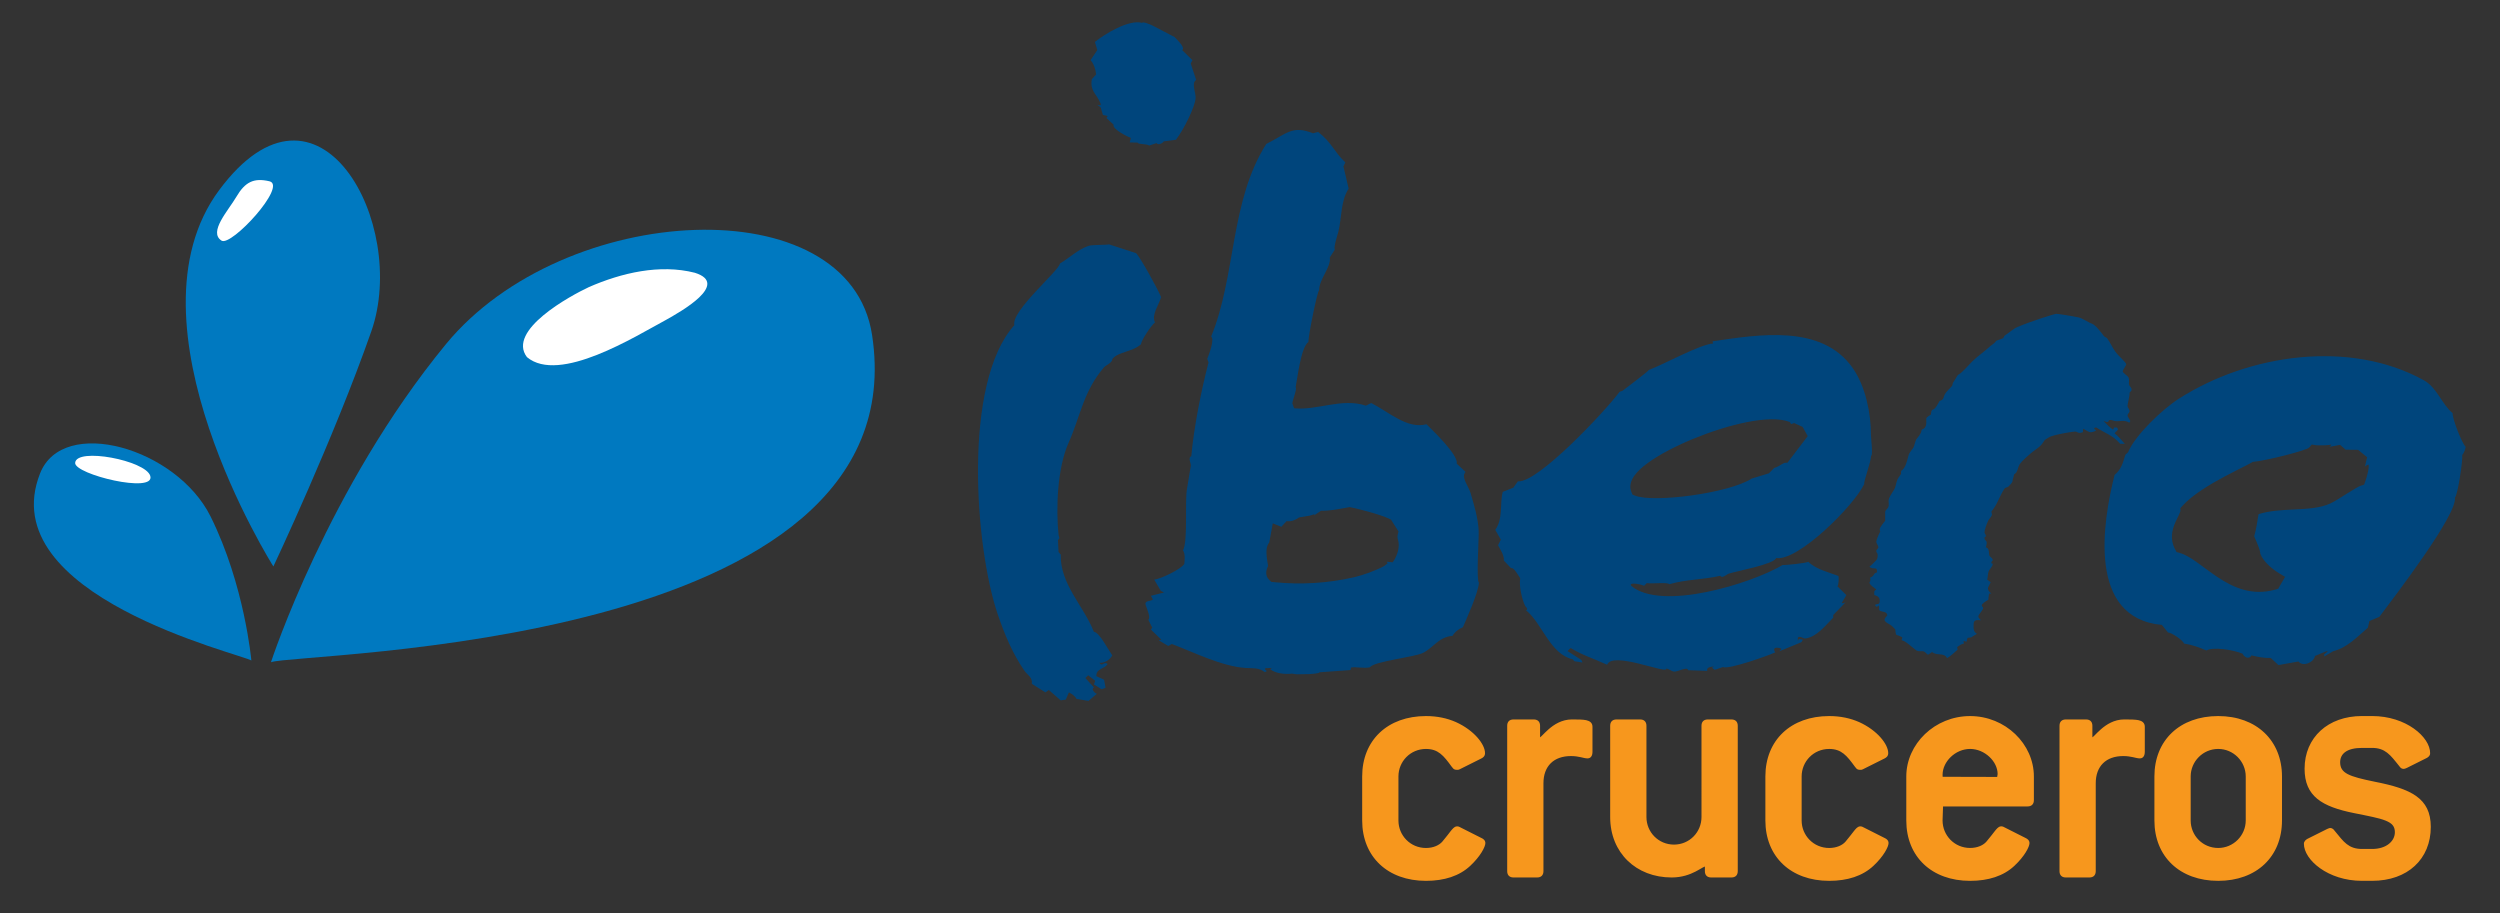 <?xml version="1.0" encoding="utf-8"?>
<!-- Generator: Adobe Illustrator 15.0.0, SVG Export Plug-In . SVG Version: 6.00 Build 0)  -->
<!DOCTYPE svg PUBLIC "-//W3C//DTD SVG 1.1//EN" "http://www.w3.org/Graphics/SVG/1.1/DTD/svg11.dtd">
<svg version="1.1" id="Layer_1" xmlns="http://www.w3.org/2000/svg" xmlns:xlink="http://www.w3.org/1999/xlink" x="0px" y="0px"
	 width="190.667px" height="69.667px" viewBox="0 0 190.667 69.667" enable-background="new 0 0 190.667 69.667"
	 xml:space="preserve">
<rect x="0" y="0" width="190.667" height="69.667" fill="#333333" stroke="none"/>
<g>
	<path fill="#00457C" d="M156.831,23.934c0.13,0,1.14,0.158,1.702,0.275c0.169,0.033,0.391,0.172,0.58,0.263
		c0.124,0.059,0.265,0.162,0.414,0.208c0.307,0.098,0.777,0.747,0.915,0.936c0.059,0.085,0.209,0.105,0.28,0.209
		c0.216,0.294,0.379,0.679,0.607,0.993c0.248,0.345,0.828,0.824,0.828,0.955c0,0.131-0.262,0.417-0.262,0.548
		c0,0.13,0.356,0.302,0.447,0.484c0.065,0.137,0.009,0.373,0.035,0.529c0.021,0.111,0.196,0.239,0.196,0.37
		c0,0.131-0.11,0.172-0.145,0.217c-0.012,0.306-0.168,0.905-0.168,1.036c0,0.13,0.156,0.261,0.156,0.391s-0.156,0.209-0.156,0.34
		c0,0.13,0.155,0.252,0.209,0.419c0,0-0.008,0.068-0.076,0.128c-0.382-0.246-0.744-0.065-1.102-0.124
		c-0.099-0.013-0.232-0.085-0.362-0.085c-0.131,0-0.079,0.157-0.209,0.157c-0.13,0-0.156-0.052-0.289-0.068
		c0.256,0.232,0.459,0.49,0.715,0.644c0.045-0.001,0.071-0.08,0.078-0.152h0.243c0,0,0.003,0.054,0.061,0.115
		c0.002,0.115-0.159,0.181-0.259,0.319c0.251,0.192,0.463,0.456,0.781,0.804H161.7c-0.543-0.653-1.224-0.831-1.82-1.245
		l-0.185,0.044c0.006,0.035,0.104,0.121,0.163,0.195c-0.119,0.072-0.287,0.127-0.417,0.127c-0.131,0-0.352-0.16-0.543-0.262
		c-0.039,0.044-0.032,0.131-0.039,0.253c-0.07,0.008-0.124,0.06-0.253,0.06c-0.13,0-0.209-0.104-0.339-0.104
		s-1.264,0.162-1.871,0.377c-0.124,0.046-0.271,0.162-0.363,0.208c-0.124,0.059-0.213,0.274-0.324,0.398
		c-0.254,0.293-0.583,0.453-0.87,0.713c-0.228,0.208-0.552,0.467-0.767,0.747c-0.144,0.183-0.169,0.467-0.292,0.676
		c-0.033,0.053-0.139,0.106-0.174,0.153c-0.011,0.149-0.115,0.356-0.115,0.486c0,0.131-0.217,0.338-0.321,0.443
		c-0.072,0.071-0.238,0.054-0.309,0.171c-0.412,0.646-0.505,1.151-0.978,1.72c-0.011,0.097,0.065,0.223,0.019,0.314
		c-0.059,0.118-0.202,0.261-0.28,0.417c-0.124,0.249-0.271,0.72-0.271,0.85s0.104,0.157,0.104,0.288s-0.104,0.026-0.104,0.156
		c0,0.287,0.305,0.086,0.1,0.717c0.308,0.04,0.216,0.512,0.275,0.628c0.059,0.117,0.251,0.195,0.251,0.325s-0.104,0.078-0.104,0.209
		c0,0.13,0.104,0,0.104,0.13c0,0.131-0.288,0.46-0.301,0.506c-0.079,0.202-0.065,0.467-0.117,0.662
		c0.045,0.042,0.15,0.093,0.262,0.212c-0.055,0.12-0.208,0.343-0.208,0.474c0,0.046,0.016,0.169,0.26,0.381h-0.167
		c-0.042,0.15-0.041,0.302-0.064,0.47c-0.199,0.112-0.499,0.299-0.499,0.429s0.104,0.078,0.104,0.209
		c0,0.13-0.365,0.497-0.365,0.626s0.097,0.165,0.206,0.3c-0.543-0.079-0.572,0.091-0.572,0.431c0,0.241,0.005,0.453,0.262,0.601
		c-0.119,0.075-0.272,0.145-0.429,0.262c-0.039,0.027-0.168,0.025-0.266,0.036c-0.098,0.087-0.04,0.184-0.102,0.299
		c-0.065,0.004-0.17-0.048-0.212-0.05c-0.044,0.046,0.017,0.132,0.009,0.202c-0.176,0.008-0.369,0.16-0.507,0.257
		c-0.009,0.045,0.042,0.152,0.02,0.21c-0.246,0.214-0.511,0.478-0.792,0.637c-0.244-0.464-0.78-0.143-1.145-0.469
		c-0.09,0.049-0.194,0.154-0.31,0.208c-0.116-0.054-0.199-0.203-0.322-0.249c-0.144-0.053-0.411,0.036-0.581-0.088
		c-0.359-0.261-0.773-0.694-1.102-0.768c-0.006-0.069,0.046-0.173,0.05-0.213c-0.149-0.095-0.299-0.145-0.465-0.201
		c-0.058-0.113-0.061-0.279-0.076-0.424c-0.077-0.044-0.213-0.239-0.389-0.344c-0.118-0.065-0.432-0.218-0.432-0.375
		c0-0.131,0.161-0.246,0.21-0.344c-0.053-0.449-0.744-0.105-0.614-0.622c-0.012-0.046-0.006-0.086-0.04-0.13
		c-0.033,0.044-0.104,0.105-0.167,0.103l-0.121-0.13c0.061-0.069,0.178-0.076,0.277-0.095c0.048-0.03,0.088-0.085,0.088-0.216
		c0-0.235-0.085-0.367-0.414-0.454v-0.288l0.153-0.148c-0.044-0.032-0.522-0.337-0.522-0.52c0-0.046,0.112-0.042,0.056-0.379
		c0.342-0.103,0.212-0.312,0.479-0.375c0.046-0.047,0.039,0.023,0.039-0.107c0-0.385-0.245-0.07-0.575-0.34
		c0.168-0.125,0.36-0.337,0.51-0.487c0.118-0.118,0.117-0.295,0.117-0.426s-0.104-0.157-0.104-0.288s0.157-0.156,0.157-0.287
		s-0.157-0.288-0.157-0.418c0-0.131,0.16-0.508,0.296-0.767c0.019-0.051-0.036-0.068-0.036-0.199s0.386-0.606,0.419-0.637v-0.675
		c0-0.131,0.197-0.251,0.243-0.369c0.051-0.143,0.017-0.355,0.017-0.486c0-0.301,0.419-0.751,0.504-1.025
		c0.059-0.196,0.099-0.441,0.19-0.63c0.059-0.125,0.195-0.26,0.259-0.409c-0.013-0.043-0.012-0.163,0.005-0.21
		c0.354-0.203,0.472-0.865,0.569-1.205c0.046-0.17,0.22-0.367,0.337-0.53c0.137-0.196,0.125-0.517,0.294-0.733
		c0.216-0.273,0.315-0.366,0.367-0.679c0.423-0.131,0.346-0.538,0.346-0.818c0-0.131,0.219-0.23,0.35-0.328
		c0.016-0.095,0.021-0.262,0.096-0.362c0.241,0.004,0.485-0.532,0.569-0.676c0.047-0.017,0.162-0.049,0.227-0.115
		c0.085-0.085,0.101-0.27,0.185-0.413c0.124-0.215,0.374-0.414,0.544-0.629c0.032-0.04,0.03-0.174,0.083-0.258
		c0.104-0.176,0.248-0.365,0.357-0.568c0.295-0.122,0.815-0.756,1.109-1.043c0.398-0.391,0.895-0.725,1.358-1.149
		c0.111-0.104,0.347-0.215,0.457-0.417c0.164-0.07,0.377-0.122,0.528-0.194c0.052-0.026,0.043-0.155,0.154-0.227
		c0.299-0.183,0.584-0.472,0.943-0.628C154.823,24.524,156.7,23.934,156.831,23.934 M84.572,18.635l2.065,0.67
		c0.278,0.217,1.742,2.882,1.915,3.356c-0.177,0.638-0.75,1.334-0.465,1.932c-0.285,0.213-1.03,1.334-1.072,1.665
		c-0.656,0.593-1.715,0.551-2.18,1.12c0.005,0.298-0.49,0.462-0.651,0.651c-1.572,1.849-1.77,3.682-2.696,5.764
		c-0.857,1.928-0.961,5.006-0.755,7.001c0.014,0.145,0.143,0.239-0.047,0.395l0.047,0.908l0.166,0.2
		c-0.059,2.252,1.773,3.947,2.526,5.888c0.408,0.016,1.133,1.427,1.403,1.797c-0.184,0.344-0.576,0.602-0.977,0.562
		c0.148,0.283,0.308,0.028,0.452,0.028c0.062,0,0.19,0.057,0.152,0.106c-0.264,0.347-0.881,0.327-0.836,0.893l0.587,0.273
		l0.111,0.616l-0.302,0.11l-0.582-0.372l0.094-0.278l-0.538-0.419L82.78,51.71l0.651,0.723c-0.25,0.109,0.076,0.462,0.229,0.476
		l-0.648,0.548l-0.914-0.157c-0.101-0.218-0.372-0.393-0.576-0.494l-0.242,0.554l-0.386,0.052l-0.908-0.792l-0.25,0.187
		l-1.043-0.655c0.075-0.491-0.343-0.681-0.554-0.984c-0.923-1.333-1.524-2.789-2.051-4.335c-1.722-5.06-2.698-17.613,1.276-22.037
		c-0.287-1.058,3.433-4.17,3.473-4.7c0.748-0.438,1.345-1.055,2.183-1.346C83.287,18.654,84.53,18.69,84.572,18.635 M87.109,1.745
		c0.05-0.125,0.651,0.134,0.783,0.2l1.698,0.886c-0.039-0.008,0.885,0.799,0.568,0.986l0.786,0.777L90.81,4.84l0.419,1.257
		c-0.397,0.258-0.007,0.947-0.046,1.419c-0.054,0.636-0.877,2.338-1.502,3.146l-0.929,0.12c-0.081,0.15-0.416,0.313-0.549,0.133
		l-0.559,0.186c-0.196-0.151-0.87-0.076-0.87-0.223l-0.612-0.016l0.086-0.336c-0.204-0.082-1.438-0.667-1.319-1.02l-0.544-0.5
		l0.093-0.164l-0.362-0.073L83.952,8.2L83.69,7.995l0.198,0.037c0.131-0.015,0.027-0.186,0.012-0.221
		c-0.305-0.694-0.778-0.883-0.63-1.771l0.325-0.359c-0.032-0.39-0.167-0.796-0.418-1.096l0.512-0.768l-0.185-0.616
		C84.259,2.587,86.098,1.461,87.109,1.745 M100.196,39.325c0.04-0.034,0.042-0.089,0.053-0.121c-0.056,0.03-0.148,0.065-0.264,0.097
		c-0.109,0.029-0.221,0.051-0.319,0.062c-0.037,0.003-0.042,0.014-0.072,0.014l-0.509,0.082c-0.252,0.177-0.535,0.293-0.708,0.292
		l-0.26-0.002l-0.394,0.427l-0.653-0.262l-0.265,1.45c-0.145,0.179-0.185,0.397-0.197,0.479c-0.031,0.208-0.017,0.44,0.001,0.625
		c0.02,0.188,0.05,0.38,0.077,0.539l0.027,0.161c-0.019,0.041-0.039,0.082-0.056,0.124c-0.042,0.103-0.235,0.575,0.154,0.946
		l0.146,0.14l0.201,0.021c2.035,0.208,4.118,0.086,6.11-0.374c0.678-0.156,1.663-0.508,2.301-0.857
		c0.06-0.032,0.162-0.14,0.264-0.207c-0.024-0.047-0.048-0.087-0.074-0.121l0.454,0.046c0,0,0.649-0.824,0.411-1.726
		c-0.001,0-0.013-0.018-0.025-0.062c-0.025-0.095-0.023-0.224,0.001-0.319l0.061-0.245l-0.577-0.907l-0.152-0.073
		c-0.75-0.359-2.707-0.833-2.921-0.863l-0.093-0.013l-0.092,0.016c-0.354,0.064-0.713,0.135-1.075,0.188
		c-0.333,0.048-0.668,0.081-1.003,0.07L100.196,39.325z M100.134,10.165l0.399-0.1c1.039,0.8,1.232,1.547,2.073,2.322l-0.149,0.3
		l0.4,1.698c-0.62,0.947-0.514,2.205-0.788,3.302c-0.049,0.193-0.385,1.214-0.262,1.342l-0.388,0.607
		c0.111,0.75-0.81,1.63-0.81,2.488c-0.155,0.112-0.846,3.561-0.822,3.958c-0.583,0.393-0.851,2.886-0.976,3.458
		c0.143,0.049-0.23,0.975-0.25,1.224l0.137,0.376c1.814,0.168,3.623-0.812,5.48-0.201l0.4-0.201
		c1.343,0.678,2.761,2.014,4.211,1.617c0.251,0.252,2.488,2.353,2.306,3.002l0.676,0.635c-0.371,0.408,0.231,1.078,0.384,1.607
		c0.265,0.915,0.578,1.92,0.619,2.901c0.024,0.6-0.194,3.708,0.019,3.945c-0.058,0.775-0.901,2.655-1.222,3.391
		c-0.298,0.116-0.635,0.37-0.789,0.657c-1.073,0.094-1.439,0.887-2.25,1.299c-0.641,0.327-3.808,0.656-4.046,1.1
		c-0.474,0.105-1.082-0.055-1.454,0.02l-0.034,0.192l-2.36,0.169c-0.054,0.107-0.588,0.112-0.753,0.138L98.9,51.427l-0.364-0.053
		c-0.516,0.068-1.244-0.006-1.672-0.336l0.15-0.097l-0.465,0.019c-0.201,0.034,0.065,0.183,0.065,0.228l-0.15,0.073
		c-0.471-0.362-0.937-0.282-1.476-0.318c-1.801-0.122-3.932-1.191-5.614-1.828l-0.275,0.15l-0.723-0.432l0.199-0.044l-0.799-0.773
		l0.1-0.15l-0.299-0.599c0.219-0.138-0.154-0.974-0.199-1.118c-0.12-0.384,0.425-0.271,0.548-0.43l-0.149-0.279l0.999-0.251
		l-0.243-0.125l-0.505-0.861c0.427-0.016,2.063-0.786,2.296-1.199c0.028-0.287,0.082-0.772-0.1-1.029
		c0.384-0.677,0.132-3.618,0.3-4.672l0.3-1.795c0.012-0.145-0.239-0.646,0.032-0.707c0.205-2.246,0.75-4.983,1.315-7.158l-0.1-0.275
		c0.093-0.213,0.595-1.506,0.3-1.698c1.9-4.61,1.427-10.317,4.203-14.688C98.127,10.2,98.558,9.528,100.134,10.165 M180.362,35.601
		l0.172-0.73l-0.689-0.563l-0.952-0.015l-0.418-0.365l-0.846,0.157c0.104-0.043,0.151-0.124,0.182-0.183
		c-0.016,0.007-0.038,0.011-0.064,0.016c-0.114,0.022-0.259,0.035-0.409,0.042c-0.346,0.017-0.668,0.002-0.722-0.007l-0.304-0.05
		l-0.202,0.232c-0.178,0.205-3.21,0.994-4.307,1.092c-0.03,0.021-0.07,0.045-0.118,0.072c-0.121,0.068-0.282,0.151-0.473,0.249
		c-0.404,0.205-0.935,0.468-1.502,0.77c-1.124,0.598-2.484,1.399-3.274,2.272l-0.146,0.162l0.005,0.219
		c0,0.001-0.007,0.064-0.1,0.262c-0.093,0.198-0.211,0.417-0.31,0.653c-0.218,0.516-0.411,1.237,0.005,2.008l0.111,0.208
		l0.228,0.062c0.381,0.104,0.799,0.351,1.299,0.702c0.511,0.359,1.041,0.779,1.609,1.155c1.173,0.776,2.621,1.453,4.399,0.943
		l0.213-0.062l0.528-0.907l-0.464-0.279c-0.591-0.356-1.21-0.928-1.421-1.471c-0.005-0.087-0.021-0.183-0.053-0.287
		c-0.043-0.141-0.109-0.319-0.181-0.498c-0.084-0.208-0.174-0.419-0.235-0.562c0.154-0.55,0.239-1.12,0.33-1.685
		c0.8-0.253,1.692-0.308,2.612-0.353c0.526-0.026,1.032-0.05,1.5-0.109c0.48-0.061,0.96-0.163,1.388-0.365
		c0.15-0.072,0.357-0.19,0.589-0.332c0.213-0.131,0.451-0.282,0.687-0.43c0.226-0.142,0.45-0.281,0.645-0.393
		c0.203-0.116,0.325-0.174,0.375-0.189l0.252-0.078c0,0,0.397-1.002,0.352-1.533C180.541,35.459,180.429,35.513,180.362,35.601
		 M187.055,31.512c-0.046,0.344,0.69,2.289,0.999,2.571c-0.046,0.201-0.121,0.462-0.269,0.616c0.063,0.316-0.33,3.045-0.557,3.254
		c0.199,1.287-4.586,7.526-5.76,9.089l-0.761,0.325l-0.121,0.51c-0.819,0.704-1.57,1.521-2.646,1.79l-0.679,0.403v-0.17l0.273-0.22
		l-0.094-0.022l-0.889,0.374c-0.068,0.489-0.929,0.852-1.252,0.417l-1.527,0.274l-0.59-0.541c-0.485,0.017-0.999-0.079-1.466-0.198
		c-0.189,0.336-0.554,0.15-0.682-0.13c-0.754-0.306-2.247-0.535-2.762-0.243c-0.536-0.237-1.127-0.446-1.708-0.531
		c-0.061-0.239-0.948-0.845-1.214-0.84l-0.469-0.579c-5.719-0.522-4.507-7.888-3.608-11.44c0.513-0.419,0.64-0.933,0.821-1.538
		l0.206-0.191c0.522-1.269,2.567-3.247,3.886-4.09c5.321-3.401,13.03-4.524,18.675-1.399
		C185.864,29.559,186.231,30.834,187.055,31.512 M133.051,32.386c0.028-0.027,0.051-0.058,0.069-0.09
		c-0.001,0.022,0,0.045,0.002,0.066L133.051,32.386z M136.605,32.344l-0.102-0.159c-1.542-0.612-4.786,0.222-7.372,1.286
		c-1.331,0.549-2.575,1.195-3.449,1.831c-0.433,0.315-0.804,0.649-1.044,0.99c-0.234,0.333-0.411,0.783-0.212,1.242l0.082,0.19
		l0.194,0.077c1.428,0.568,7.18-0.187,8.898-1.304l1.305-0.397l0.407-0.408c0.075-0.019,0.136-0.044,0.179-0.063
		c0.093-0.042,0.196-0.102,0.302-0.165c0.075-0.045,0.152-0.092,0.228-0.129c0.024-0.011,0.06-0.025,0.083-0.033l0.224-0.018
		l1.541-2.022l-0.388-0.704l-0.646-0.292L136.605,32.344z M142.702,34.763c-0.025,0.543-0.57,1.915-0.521,2.149
		c-0.803,1.685-5.063,5.917-6.72,5.646c-0.161,0.479-3.026,1-3.631,1.196c-0.126,0.041-0.499,0.4-0.625,0.16
		c-1.314,0.301-2.625,0.27-3.886,0.641c-0.164-0.173-1.339-0.009-1.729-0.085l-0.201,0.209c-0.312-0.152-1.204-0.292-0.974,0.004
		c2.295,1.946,9.126-0.163,11.546-1.594c0.2,0.026,1.827-0.149,1.949-0.242c0.614,0.585,1.533,0.784,2.304,1.08
		c0.035,0.119,0.016,0.76-0.084,0.784l0.685,0.676l-0.345,0.588c0.063,0.073,0.237-0.012,0.293-0.05l-0.946,0.978l-0.003,0.204
		c-0.628,0.627-1.257,1.472-2.138,1.59c-0.122,0.017-0.461-0.25-0.562-0.057v0.229l0.085-0.129l0.307,0.042l-0.121,0.195
		l-1.686,0.696l0.162-0.188c-0.005-0.059-0.809-0.261-0.473,0.268c-0.338,0.177-3.543,1.337-3.99,1.12l-0.619,0.214l-0.21-0.161
		l0.146-0.095c-0.151,0.007-0.633,0.046-0.498,0.335l-1.471-0.053c-0.065-0.32-0.8,0.159-1.105,0.102
		c-0.189-0.034-0.547-0.322-0.579-0.185c-0.073,0.326-4.134-1.375-4.489-0.332c-0.941-0.435-1.897-0.731-2.784-1.277l-0.242,0.233
		l1.057,0.677l0.088,0.196l-0.619-0.099l-0.129-0.145c-1.745-0.416-2.317-2.735-3.554-3.736c0.202-0.113-0.033-0.252-0.072-0.337
		c-0.246-0.523-0.482-1.535-0.373-2.102c-0.082-0.112-0.504-0.896-0.7-0.771l-0.549-0.585c0.046-0.369-0.28-0.864-0.444-1.168
		l0.214-0.427l-0.427-0.748c0.606-0.819,0.337-2.024,0.57-2.895l0.806-0.32l0.354-0.487c1.475,0.171,6.639-5.323,7.756-6.829
		l0.215-0.071c0.106-0.088,1.995-1.498,2.014-1.593c1.232-0.464,3.866-1.94,4.901-2.019l-0.046-0.164
		c3.474-0.511,8.335-1.347,10.698,2.044c0.983,1.412,1.386,3.451,1.386,5.116C142.692,33.413,142.859,34.758,142.702,34.763"/>
	<path fill="#F7971D" d="M171.275,59.219c0-1.143-0.935-2.1-2.1-2.1s-2.099,0.957-2.099,2.1v3.354c0,1.145,0.91,2.099,2.099,2.099
		c1.166,0,2.1-0.956,2.1-2.099V59.219z M169.175,67.179c-2.923,0-4.865-1.842-4.865-4.606v-3.354c0-2.765,1.942-4.607,4.865-4.607
		c2.925,0,4.865,1.868,4.865,4.607v3.354C174.041,65.337,172.098,67.179,169.175,67.179 M159.586,56.237l0.138-0.128
		c0.133-0.133,0.302-0.311,0.506-0.489c0.416-0.363,1.009-0.751,1.783-0.751c0.482,0,0.844,0.006,1.085,0.057
		c0.26,0.056,0.479,0.193,0.479,0.501v1.935c0,0.152-0.057,0.479-0.377,0.479c-0.083,0-0.171-0.016-0.251-0.032l-0.274-0.062
		c-0.194-0.042-0.436-0.085-0.739-0.085c-1.324,0-2.1,0.779-2.1,2.073v6.707c0,0.303-0.177,0.48-0.479,0.48h-1.806
		c-0.304,0-0.479-0.178-0.479-0.48V55.35c0-0.304,0.176-0.48,0.479-0.48h1.547c0.303,0,0.481,0.177,0.481,0.48v0.825L159.586,56.237
		z M148.16,59.243l4.157,0.011l0.036-0.216c0-0.971-0.993-1.919-2.099-1.919c-1.125,0-2.1,0.967-2.1,1.971L148.16,59.243z
		 M154.638,61.504h-6.449l-0.036,1.068c0,1.145,0.91,2.099,2.1,2.099c0.568,0,1.016-0.213,1.249-0.488
		c0.282-0.333,0.481-0.602,0.628-0.788c0.074-0.093,0.144-0.177,0.21-0.239c0.056-0.053,0.155-0.135,0.287-0.135
		c0.062,0,0.116,0.016,0.155,0.03l1.724,0.87c0.118,0.059,0.277,0.166,0.277,0.379c0,0.282-0.375,1.01-1.154,1.736
		c-0.826,0.771-1.97,1.143-3.376,1.143c-2.923,0-4.866-1.842-4.866-4.606v-3.354c0-2.479,2.173-4.607,4.866-4.607
		c2.693,0,4.865,2.128,4.865,4.607v1.805C155.119,61.328,154.94,61.504,154.638,61.504 M144.034,64.3
		c0,0.282-0.375,1.01-1.154,1.736c-0.826,0.771-1.97,1.143-3.376,1.143c-2.922,0-4.864-1.842-4.864-4.606v-3.354
		c0-2.765,1.942-4.607,4.864-4.607c0.854,0,1.609,0.161,2.284,0.458c1.392,0.63,2.221,1.693,2.221,2.37
		c0,0.226-0.14,0.336-0.278,0.404l-1.65,0.825c-0.052,0.026-0.102,0.038-0.142,0.044c-0.187,0.006-0.273-0.023-0.348-0.09
		l-0.124-0.149c-0.622-0.854-1.028-1.354-1.963-1.354c-1.189,0-2.099,0.955-2.099,2.1v3.354c0,1.145,0.91,2.099,2.099,2.099
		c0.569,0,1.017-0.213,1.25-0.488c0.281-0.333,0.48-0.602,0.627-0.788c0.074-0.093,0.144-0.177,0.209-0.239
		c0.057-0.053,0.155-0.135,0.287-0.135c0.062,0,0.116,0.016,0.156,0.03l1.725,0.87C143.875,63.979,144.034,64.087,144.034,64.3
		 M130.023,66.085c-0.063,0.024-0.118,0.054-0.179,0.089c-0.143,0.081-0.318,0.189-0.529,0.297
		c-0.437,0.224-1.033,0.451-1.826,0.451c-2.696,0-4.686-1.874-4.686-4.608V55.35c0-0.304,0.178-0.48,0.481-0.48h1.805
		c0.303,0,0.48,0.177,0.48,0.48v6.964c0,1.145,0.91,2.101,2.099,2.101s2.099-0.956,2.099-2.101V55.35c0-0.304,0.177-0.48,0.48-0.48
		h1.806c0.303,0,0.48,0.177,0.48,0.48v11.092c0,0.303-0.177,0.48-0.48,0.48h-1.548c-0.304,0-0.479-0.178-0.479-0.48v-0.31
		L130.023,66.085z M117.461,56.237l0.139-0.128c0.134-0.133,0.302-0.311,0.506-0.489c0.417-0.363,1.009-0.751,1.784-0.751
		c0.482,0,0.843,0.006,1.084,0.057c0.26,0.056,0.479,0.193,0.479,0.501v1.935c0,0.152-0.056,0.479-0.377,0.479
		c-0.082,0-0.17-0.016-0.251-0.032l-0.273-0.062c-0.194-0.042-0.436-0.085-0.739-0.085c-1.324,0-2.099,0.779-2.099,2.073v6.707
		c0,0.303-0.177,0.48-0.48,0.48h-1.806c-0.303,0-0.479-0.178-0.479-0.48V55.35c0-0.304,0.176-0.48,0.479-0.48h1.548
		c0.303,0,0.48,0.177,0.48,0.48v0.825L117.461,56.237z M113.284,64.3c0,0.282-0.375,1.01-1.154,1.736
		c-0.827,0.771-1.971,1.143-3.376,1.143c-2.923,0-4.865-1.842-4.865-4.606v-3.354c0-2.765,1.942-4.607,4.865-4.607
		c0.854,0,1.608,0.161,2.283,0.458c1.392,0.63,2.221,1.693,2.221,2.37c0,0.226-0.14,0.336-0.277,0.404l-1.65,0.825
		c-0.053,0.026-0.103,0.038-0.143,0.044c-0.186,0.006-0.273-0.023-0.347-0.09l-0.125-0.149c-0.622-0.854-1.027-1.354-1.962-1.354
		c-1.189,0-2.099,0.955-2.099,2.1v3.354c0,1.145,0.91,2.099,2.099,2.099c0.568,0,1.016-0.213,1.25-0.488
		c0.282-0.333,0.48-0.602,0.626-0.788c0.075-0.093,0.145-0.177,0.211-0.239c0.056-0.053,0.155-0.135,0.287-0.135
		c0.062,0,0.116,0.016,0.155,0.03l1.724,0.87C113.125,63.979,113.284,64.087,113.284,64.3 M178.476,58.135
		c0,0.84,0.669,1.081,2.633,1.484c2.752,0.54,4.28,1.241,4.28,3.442c0,2.46-1.766,4.117-4.479,4.117h-0.773
		c-2.601,0-4.426-1.609-4.426-2.827c0-0.175,0.142-0.311,0.277-0.379l1.496-0.748c0.145-0.066,0.195-0.075,0.229-0.075
		c0.121,0,0.205,0.062,0.252,0.104c0.273,0.323,0.426,0.521,0.571,0.69c0.144,0.167,0.284,0.311,0.436,0.43
		c0.295,0.229,0.648,0.375,1.166,0.375h0.773c1.116,0,1.738-0.617,1.738-1.274c0-0.437-0.2-0.681-0.697-0.884
		c-0.265-0.109-0.596-0.197-0.99-0.284c-0.406-0.092-0.876-0.182-1.41-0.29c-2.473-0.495-3.789-1.285-3.789-3.391
		c0-2.385,1.794-4.015,4.375-4.015h0.773c2.602,0,4.427,1.61,4.427,2.828c0,0.212-0.16,0.319-0.277,0.379l-1.497,0.748
		c-0.052,0.026-0.172,0.075-0.253,0.075c-0.133,0-0.215-0.075-0.257-0.123c-0.249-0.31-0.406-0.512-0.554-0.682
		c-0.146-0.168-0.288-0.312-0.44-0.428c-0.296-0.229-0.642-0.367-1.149-0.367h-0.773C178.97,57.042,178.476,57.498,178.476,58.135"
		/>
	<path fill="#0079C0" d="M20.666,50.504c2.114-0.771,49.519-0.891,45.844-24.958c-1.732-11.344-23.497-10.251-32.503,0.705
		S20.666,50.504,20.666,50.504"/>
	<path fill="#0079C0" d="M19.17,50.374c-0.778-0.506-19.817-4.952-16.108-14.283c1.749-4.398,10.394-1.939,12.998,3.299
		C18.662,44.628,19.17,50.374,19.17,50.374"/>
	<path fill="#0079C0" d="M20.85,43.202c0,0-11.707-18.519-4.131-28.709c7.577-10.191,14.463,2.596,11.6,10.778
		C25.456,33.452,20.85,43.202,20.85,43.202"/>
	<path fill="#FFFFFF" d="M40.189,27.237c2.464,2.066,8.276-1.591,10.601-2.838c1.112-0.623,4.906-2.745,2.205-3.596
		c-2.672-0.684-5.608,0.01-8.079,1.091C43.525,22.544,38.632,25.193,40.189,27.237"/>
	<path fill="#FFFFFF" d="M16.897,18.353c0.744,0.474,5.045-4.201,3.65-4.528c-1.195-0.28-1.857,0.056-2.52,1.184
		C17.396,16.084,15.877,17.704,16.897,18.353"/>
	<path fill="#FFFFFF" d="M5.732,35.303c-0.053,0.881,6.121,2.376,5.73,0.998C11.128,35.12,5.806,34.095,5.732,35.303"/>
</g>
</svg>
